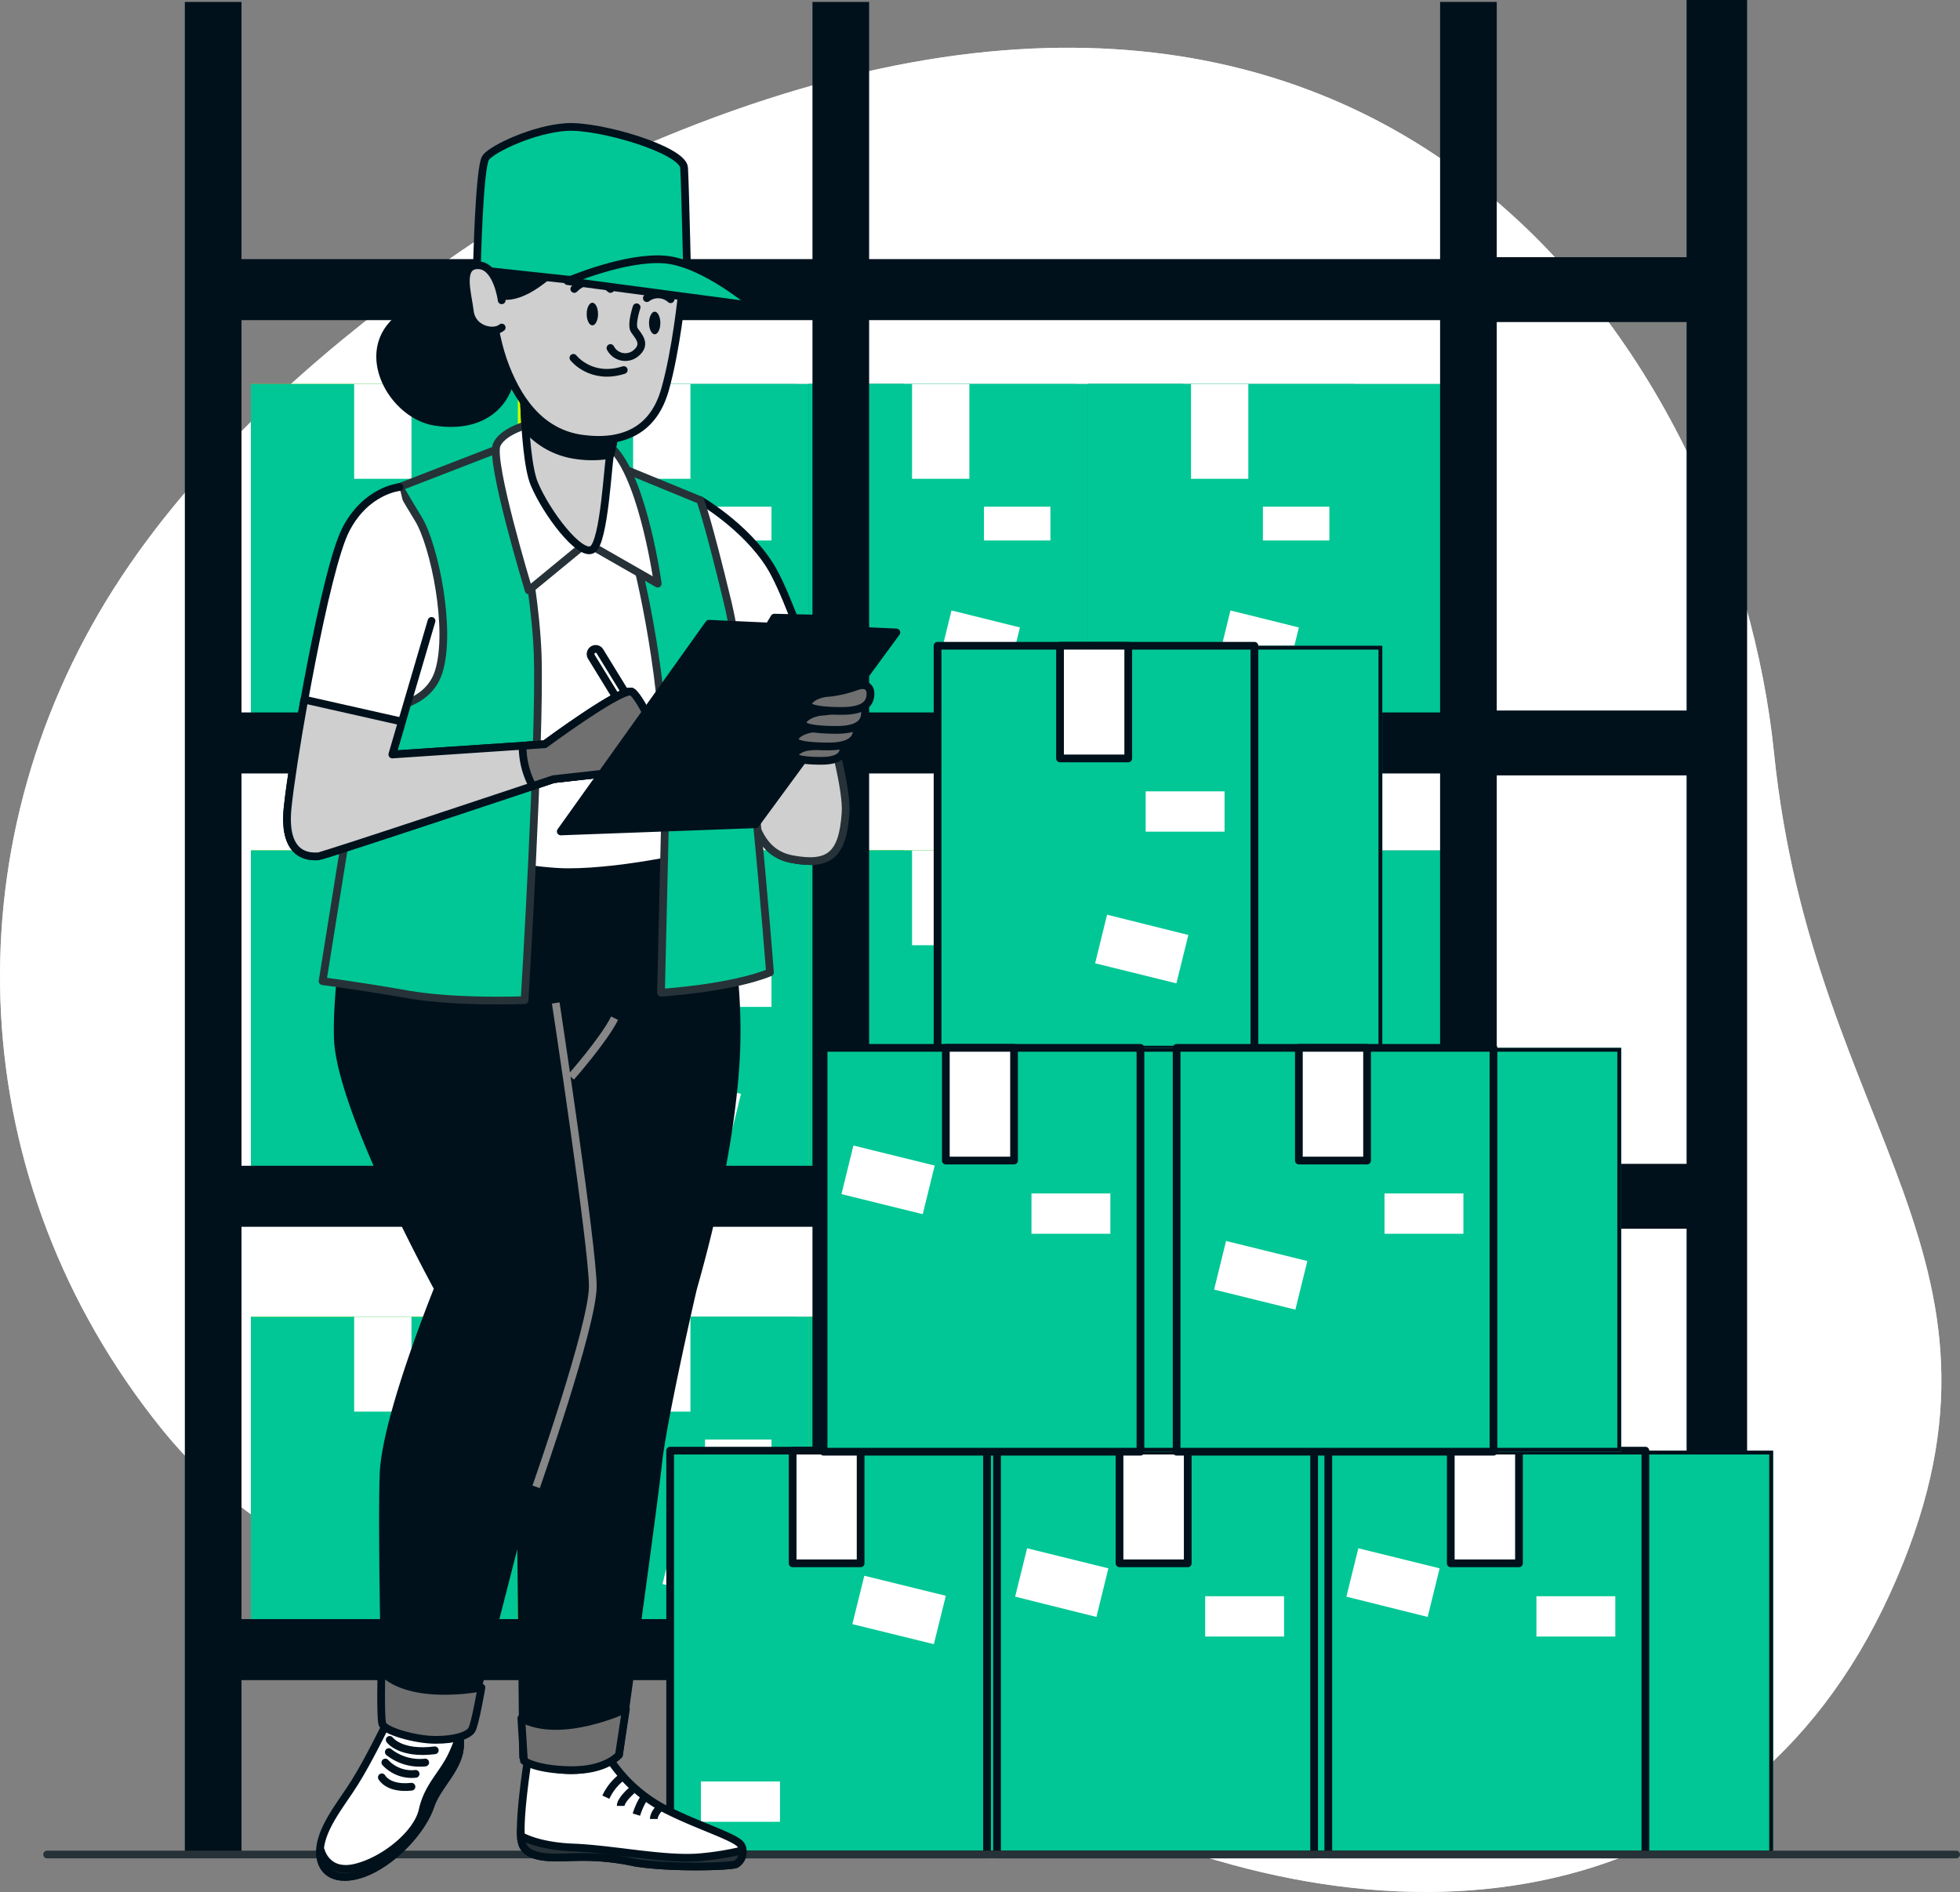 <svg xmlns="http://www.w3.org/2000/svg" xmlns:xlink="http://www.w3.org/1999/xlink" width="507.621" height="489.95" viewBox="0 0 507.621 489.95">
  <rect x="0" y="0" width="507.621" height="489.95" fill="#808080" stroke="none"/>
  <defs>
    <clipPath id="clip-path">
      <path id="Caminho_1802" data-name="Caminho 1802" d="M267.292,334.03H170.35V246h96.942Z" transform="translate(-170.35 -246)"/>
    </clipPath>
    <clipPath id="clip-path-2">
      <path id="Caminho_1803" data-name="Caminho 1803" d="M395.292,334.03H298.35V246h96.942Z" transform="translate(-298.35 -246)"/>
    </clipPath>
    <clipPath id="clip-path-3">
      <path id="Caminho_1804" data-name="Caminho 1804" d="M523.292,334.03H426.35V246h96.942Z" transform="translate(-426.35 -246)"/>
    </clipPath>
    <clipPath id="clip-path-4">
      <path id="Caminho_1805" data-name="Caminho 1805" d="M651.292,334.03H554.35V246h96.942Z" transform="translate(-554.35 -246)"/>
    </clipPath>
    <clipPath id="clip-path-5">
      <path id="Caminho_1806" data-name="Caminho 1806" d="M267.292,548.03H170.35V460h96.942Z" transform="translate(-170.35 -460)"/>
    </clipPath>
    <clipPath id="clip-path-6">
      <path id="Caminho_1807" data-name="Caminho 1807" d="M395.292,548.03H298.35V460h96.942Z" transform="translate(-298.35 -460)"/>
    </clipPath>
    <clipPath id="clip-path-7">
      <path id="Caminho_1808" data-name="Caminho 1808" d="M523.292,548.03H426.35V460h96.942Z" transform="translate(-426.35 -460)"/>
    </clipPath>
    <clipPath id="clip-path-8">
      <path id="Caminho_1809" data-name="Caminho 1809" d="M651.292,548.03H554.35V460h96.942Z" transform="translate(-554.35 -460)"/>
    </clipPath>
    <clipPath id="clip-path-9">
      <path id="Caminho_1810" data-name="Caminho 1810" d="M267.292,762.03H170.35V674h96.942Z" transform="translate(-170.35 -674)"/>
    </clipPath>
    <clipPath id="clip-path-10">
      <path id="Caminho_1811" data-name="Caminho 1811" d="M395.292,762.03H298.35V674h96.942Z" transform="translate(-298.35 -674)"/>
    </clipPath>
    <clipPath id="clip-path-11">
      <path id="Caminho_1812" data-name="Caminho 1812" d="M523.292,762.03H426.35V674h96.942Z" transform="translate(-426.35 -674)"/>
    </clipPath>
    <clipPath id="clip-path-12">
      <path id="Caminho_1813" data-name="Caminho 1813" d="M651.292,762.03H554.35V674h96.942Z" transform="translate(-554.35 -674)"/>
    </clipPath>
    <clipPath id="clip-path-13">
      <path id="Caminho_1814" data-name="Caminho 1814" d="M600.587,470.673H485.42V366.1H600.587Z" transform="translate(-485.42 -366.1)"/>
    </clipPath>
    <clipPath id="clip-path-14">
      <path id="Caminho_1815" data-name="Caminho 1815" d="M477.871,839.963H362.71V735.39H477.871Z" transform="translate(-362.71 -735.39)"/>
    </clipPath>
    <clipPath id="clip-path-15">
      <path id="Caminho_1816" data-name="Caminho 1816" d="M627.917,839.963H512.75V735.39H627.917Z" transform="translate(-512.75 -735.39)"/>
    </clipPath>
    <clipPath id="clip-path-16">
      <path id="Caminho_1817" data-name="Caminho 1817" d="M779.917,839.963H664.75V735.39H779.917Z" transform="translate(-664.75 -735.39)"/>
    </clipPath>
    <clipPath id="clip-path-17">
      <path id="Caminho_1818" data-name="Caminho 1818" d="M548.217,655.178H433.05V550.6H548.217Z" transform="translate(-433.05 -550.6)"/>
    </clipPath>
    <clipPath id="clip-path-18">
      <path id="Caminho_1819" data-name="Caminho 1819" d="M710.217,655.178H595.05V550.6H710.217Z" transform="translate(-595.05 -550.6)"/>
    </clipPath>
  </defs>
  <g id="_3986680-ai" data-name="3986680-ai" transform="translate(-55.179 -70.2)">
    <g id="Background_Simple" data-name="Background Simple" transform="translate(55.179 82.563)">
      <g id="_Group_" data-name="&lt;Group&gt;" transform="translate(0 0)">
        <path id="_Path_" data-name="&lt;Path&gt;" d="M514.616,274.18c10.159,99.617,69.309,131.732,30.083,217.8s-130.772,94.425-213.683,53.788c-82.967-40.581-182.077-32.115-233.889-96.287S41.928,299.014,84.6,231.85c42.613-67.164,128.176-110.736,128.176-110.736C414.66,28.777,504.457,174.619,514.616,274.18Z" transform="translate(-55.179 -91.719)" fill="#fff"/>
        <path id="_Path_2" data-name="&lt;Path&gt;" d="M514.616,274.18c10.159,99.617,69.309,131.732,30.083,217.8s-130.772,94.425-213.683,53.788c-82.967-40.581-182.077-32.115-233.889-96.287S41.928,299.014,84.6,231.85c42.613-67.164,128.176-110.736,128.176-110.736C414.66,28.777,504.457,174.619,514.616,274.18Z" transform="translate(-55.179 -91.719)" fill="#fff" opacity="0.7"/>
      </g>
    </g>
    <g id="Boxes_2" data-name="Boxes 2" transform="translate(103.052 70.7)">
      <g id="_Group_2" data-name="&lt;Group&gt;">
        <g id="_Group_3" data-name="&lt;Group&gt;" transform="translate(17.101 98.94)">
          <g id="_Group_4" data-name="&lt;Group&gt;">
            <g id="_Clip_Group_" data-name="&lt;Clip Group&gt;" transform="translate(0.028)" clip-path="url(#clip-path)">
              <path id="_Path_3" data-name="&lt;Path&gt;" d="M267.265,334.047H170.3V246h96.965Z" transform="translate(-170.328 -246)" opacity="0.4"/>
              <path id="_Path_4" data-name="&lt;Path&gt;" d="M267.265,334.047H170.3V246h96.965Z" transform="translate(-170.328 -246)" fill="#c6ff00"/>
            </g>
            <path id="_Path_5" data-name="&lt;Path&gt;" d="M239.439,334.047H170.3V246h69.139Z" transform="translate(-170.3 -246)" fill="#00c795"/>
            <path id="_Path_6" data-name="&lt;Path&gt;" d="M232.544,270.552H217.7V246h14.844Z" transform="translate(-190.947 -246)" fill="#fff"/>
            <path id="_Path_7" data-name="&lt;Path&gt;" d="M267.914,311.048H250.7V302.3h17.214Z" transform="translate(-205.322 -270.524)" fill="#fff"/>
            <path id="_Path_8" data-name="&lt;Path&gt;" d="M248.922,364.857l-17.722-4.4,2.6-10.554,17.722,4.4Z" transform="translate(-196.828 -291.258)" fill="#fff"/>
          </g>
          <g id="_Group_5" data-name="&lt;Group&gt;" transform="translate(72.244)">
            <g id="_Clip_Group_2" data-name="&lt;Clip Group&gt;" transform="translate(0.028)" clip-path="url(#clip-path-2)">
              <path id="_Path_9" data-name="&lt;Path&gt;" d="M395.265,334.047H298.3V246h96.965Z" transform="translate(-298.328 -246)" opacity="0.4"/>
              <path id="_Path_10" data-name="&lt;Path&gt;" d="M395.265,334.047H298.3V246h96.965Z" transform="translate(-298.328 -246)" fill="#00c795"/>
            </g>
            <path id="_Path_11" data-name="&lt;Path&gt;" d="M367.44,334.047H298.3V246h69.14Z" transform="translate(-298.3 -246)" fill="#00c795"/>
            <path id="_Path_12" data-name="&lt;Path&gt;" d="M360.544,270.552H345.7V246h14.844Z" transform="translate(-318.947 -246)" fill="#fff"/>
            <path id="_Path_13" data-name="&lt;Path&gt;" d="M395.914,311.048H378.7V302.3h17.214Z" transform="translate(-333.322 -270.524)" fill="#fff"/>
            <path id="_Path_14" data-name="&lt;Path&gt;" d="M376.922,364.857l-17.722-4.4,2.6-10.554,17.722,4.4Z" transform="translate(-324.828 -291.258)" fill="#fff"/>
          </g>
          <g id="_Group_6" data-name="&lt;Group&gt;" transform="translate(144.487)">
            <g id="_Clip_Group_3" data-name="&lt;Clip Group&gt;" transform="translate(0.028)" clip-path="url(#clip-path-3)">
              <path id="_Path_15" data-name="&lt;Path&gt;" d="M523.265,334.047H426.3V246h96.965Z" transform="translate(-426.328 -246)" opacity="0.4"/>
              <path id="_Path_16" data-name="&lt;Path&gt;" d="M523.265,334.047H426.3V246h96.965Z" transform="translate(-426.328 -246)" fill="#00c795"/>
            </g>
            <path id="_Path_17" data-name="&lt;Path&gt;" d="M495.44,334.047H426.3V246h69.14Z" transform="translate(-426.3 -246)" fill="#00c795"/>
            <path id="_Path_18" data-name="&lt;Path&gt;" d="M488.544,270.552H473.7V246h14.844Z" transform="translate(-446.947 -246)" fill="#fff"/>
            <path id="_Path_19" data-name="&lt;Path&gt;" d="M523.914,311.048H506.7V302.3h17.214Z" transform="translate(-461.322 -270.524)" fill="#fff"/>
            <path id="_Path_20" data-name="&lt;Path&gt;" d="M504.922,364.857l-17.722-4.4,2.6-10.554,17.722,4.4Z" transform="translate(-452.828 -291.258)" fill="#fff"/>
          </g>
          <g id="_Group_7" data-name="&lt;Group&gt;" transform="translate(216.731)">
            <g id="_Clip_Group_4" data-name="&lt;Clip Group&gt;" transform="translate(0.028)" clip-path="url(#clip-path-4)">
              <path id="_Path_21" data-name="&lt;Path&gt;" d="M651.265,334.047H554.3V246h96.965Z" transform="translate(-554.328 -246)" opacity="0.4"/>
              <path id="_Path_22" data-name="&lt;Path&gt;" d="M651.265,334.047H554.3V246h96.965Z" transform="translate(-554.328 -246)" fill="#00c795"/>
            </g>
            <path id="_Path_23" data-name="&lt;Path&gt;" d="M623.439,334.047H554.3V246h69.139Z" transform="translate(-554.3 -246)" fill="#00c795"/>
            <path id="_Path_24" data-name="&lt;Path&gt;" d="M616.544,270.552H601.7V246h14.844Z" transform="translate(-574.947 -246)" fill="#fff"/>
            <path id="_Path_25" data-name="&lt;Path&gt;" d="M651.914,311.048H634.7V302.3h17.214Z" transform="translate(-589.322 -270.524)" fill="#fff"/>
            <path id="_Path_26" data-name="&lt;Path&gt;" d="M632.922,364.857l-17.722-4.4,2.6-10.554,17.722,4.4Z" transform="translate(-580.828 -291.258)" fill="#fff"/>
          </g>
        </g>
        <g id="_Group_8" data-name="&lt;Group&gt;" transform="translate(17.101 219.722)">
          <g id="_Group_9" data-name="&lt;Group&gt;">
            <g id="_Clip_Group_5" data-name="&lt;Clip Group&gt;" transform="translate(0.028)" clip-path="url(#clip-path-5)">
              <path id="_Path_27" data-name="&lt;Path&gt;" d="M267.265,548.047H170.3V460h96.965Z" transform="translate(-170.328 -460)" opacity="0.4"/>
              <path id="_Path_28" data-name="&lt;Path&gt;" d="M267.265,548.047H170.3V460h96.965Z" transform="translate(-170.328 -460)" fill="#c6ff00"/>
            </g>
            <path id="_Path_29" data-name="&lt;Path&gt;" d="M239.439,548.047H170.3V460h69.139Z" transform="translate(-170.3 -460)" fill="#00c795"/>
            <path id="_Path_30" data-name="&lt;Path&gt;" d="M232.544,484.552H217.7V460h14.844Z" transform="translate(-190.947 -460)" fill="#fff"/>
            <path id="_Path_31" data-name="&lt;Path&gt;" d="M267.914,525.048H250.7V516.3h17.214Z" transform="translate(-205.322 -484.524)" fill="#fff"/>
            <path id="_Path_32" data-name="&lt;Path&gt;" d="M248.922,578.857l-17.722-4.4,2.6-10.554,17.722,4.4Z" transform="translate(-196.828 -505.258)" fill="#fff"/>
          </g>
          <g id="_Group_10" data-name="&lt;Group&gt;" transform="translate(72.244)">
            <g id="_Clip_Group_6" data-name="&lt;Clip Group&gt;" transform="translate(0.028)" clip-path="url(#clip-path-6)">
              <path id="_Path_33" data-name="&lt;Path&gt;" d="M395.265,548.047H298.3V460h96.965Z" transform="translate(-298.328 -460)" opacity="0.4"/>
              <path id="_Path_34" data-name="&lt;Path&gt;" d="M395.265,548.047H298.3V460h96.965Z" transform="translate(-298.328 -460)" fill="#00c795"/>
            </g>
            <path id="_Path_35" data-name="&lt;Path&gt;" d="M367.44,548.047H298.3V460h69.14Z" transform="translate(-298.3 -460)" fill="#00c795"/>
            <path id="_Path_36" data-name="&lt;Path&gt;" d="M360.544,484.552H345.7V460h14.844Z" transform="translate(-318.947 -460)" fill="#fff"/>
            <path id="_Path_37" data-name="&lt;Path&gt;" d="M395.914,525.048H378.7V516.3h17.214Z" transform="translate(-333.322 -484.524)" fill="#fff"/>
            <path id="_Path_38" data-name="&lt;Path&gt;" d="M376.922,578.857l-17.722-4.4,2.6-10.554,17.722,4.4Z" transform="translate(-324.828 -505.258)" fill="#fff"/>
          </g>
          <g id="_Group_11" data-name="&lt;Group&gt;" transform="translate(144.487)">
            <g id="_Clip_Group_7" data-name="&lt;Clip Group&gt;" transform="translate(0.028)" clip-path="url(#clip-path-7)">
              <path id="_Path_39" data-name="&lt;Path&gt;" d="M523.265,548.047H426.3V460h96.965Z" transform="translate(-426.328 -460)" opacity="0.4"/>
              <path id="_Path_40" data-name="&lt;Path&gt;" d="M523.265,548.047H426.3V460h96.965Z" transform="translate(-426.328 -460)" fill="#c6ff00"/>
            </g>
            <path id="_Path_41" data-name="&lt;Path&gt;" d="M495.44,548.047H426.3V460h69.14Z" transform="translate(-426.3 -460)" fill="#00c795"/>
            <path id="_Path_42" data-name="&lt;Path&gt;" d="M488.544,484.552H473.7V460h14.844Z" transform="translate(-446.947 -460)" fill="#fff"/>
            <path id="_Path_43" data-name="&lt;Path&gt;" d="M523.914,525.048H506.7V516.3h17.214Z" transform="translate(-461.322 -484.524)" fill="#fff"/>
            <path id="_Path_44" data-name="&lt;Path&gt;" d="M504.922,578.857l-17.722-4.4,2.6-10.554,17.722,4.4Z" transform="translate(-452.828 -505.258)" fill="#fff"/>
          </g>
          <g id="_Group_12" data-name="&lt;Group&gt;" transform="translate(216.731)">
            <g id="_Clip_Group_8" data-name="&lt;Clip Group&gt;" transform="translate(0.028)" clip-path="url(#clip-path-8)">
              <path id="_Path_45" data-name="&lt;Path&gt;" d="M651.265,548.047H554.3V460h96.965Z" transform="translate(-554.328 -460)" opacity="0.4"/>
              <path id="_Path_46" data-name="&lt;Path&gt;" d="M651.265,548.047H554.3V460h96.965Z" transform="translate(-554.328 -460)" fill="#00c795"/>
            </g>
            <path id="_Path_47" data-name="&lt;Path&gt;" d="M623.439,548.047H554.3V460h69.139Z" transform="translate(-554.3 -460)" fill="#c6ff00"/>
            <path id="_Path_48" data-name="&lt;Path&gt;" d="M616.544,484.552H601.7V460h14.844Z" transform="translate(-574.947 -460)" fill="#fff"/>
            <path id="_Path_49" data-name="&lt;Path&gt;" d="M651.914,525.048H634.7V516.3h17.214Z" transform="translate(-589.322 -484.524)" fill="#fff"/>
            <path id="_Path_50" data-name="&lt;Path&gt;" d="M632.922,578.857l-17.722-4.4,2.6-10.554,17.722,4.4Z" transform="translate(-580.828 -505.258)" fill="#fff"/>
          </g>
        </g>
        <g id="_Group_13" data-name="&lt;Group&gt;" transform="translate(17.101 340.505)">
          <g id="_Group_14" data-name="&lt;Group&gt;">
            <g id="_Clip_Group_9" data-name="&lt;Clip Group&gt;" transform="translate(0.028)" clip-path="url(#clip-path-9)">
              <path id="_Path_51" data-name="&lt;Path&gt;" d="M267.265,762.047H170.3V674h96.965Z" transform="translate(-170.328 -674)" opacity="0.4"/>
              <path id="_Path_52" data-name="&lt;Path&gt;" d="M267.265,762.047H170.3V674h96.965Z" transform="translate(-170.328 -674)" fill="#c6ff00"/>
            </g>
            <path id="_Path_53" data-name="&lt;Path&gt;" d="M239.439,762.047H170.3V674h69.139Z" transform="translate(-170.3 -674)" fill="#00c795"/>
            <path id="_Path_54" data-name="&lt;Path&gt;" d="M232.544,698.552H217.7V674h14.844Z" transform="translate(-190.947 -674)" fill="#fff"/>
            <path id="_Path_55" data-name="&lt;Path&gt;" d="M267.914,739.048H250.7V730.3h17.214Z" transform="translate(-205.322 -698.524)" fill="#fff"/>
            <path id="_Path_56" data-name="&lt;Path&gt;" d="M248.922,792.857l-17.722-4.4,2.6-10.554,17.722,4.4Z" transform="translate(-196.828 -719.259)" fill="#fff"/>
          </g>
          <g id="_Group_15" data-name="&lt;Group&gt;" transform="translate(72.244)">
            <g id="_Clip_Group_10" data-name="&lt;Clip Group&gt;" transform="translate(0.028)" clip-path="url(#clip-path-10)">
              <path id="_Path_57" data-name="&lt;Path&gt;" d="M395.265,762.047H298.3V674h96.965Z" transform="translate(-298.328 -674)" opacity="0.4"/>
              <path id="_Path_58" data-name="&lt;Path&gt;" d="M395.265,762.047H298.3V674h96.965Z" transform="translate(-298.328 -674)" fill="#00c795"/>
            </g>
            <path id="_Path_59" data-name="&lt;Path&gt;" d="M367.44,762.047H298.3V674h69.14Z" transform="translate(-298.3 -674)" fill="#00c795"/>
            <path id="_Path_60" data-name="&lt;Path&gt;" d="M360.544,698.552H345.7V674h14.844Z" transform="translate(-318.947 -674)" fill="#fff"/>
            <path id="_Path_61" data-name="&lt;Path&gt;" d="M395.914,739.048H378.7V730.3h17.214Z" transform="translate(-333.322 -698.524)" fill="#fff"/>
            <path id="_Path_62" data-name="&lt;Path&gt;" d="M376.922,792.857l-17.722-4.4,2.6-10.554,17.722,4.4Z" transform="translate(-324.828 -719.259)" fill="#fff"/>
          </g>
          <g id="_Group_16" data-name="&lt;Group&gt;" transform="translate(144.487)">
            <g id="_Clip_Group_11" data-name="&lt;Clip Group&gt;" transform="translate(0.028)" clip-path="url(#clip-path-11)">
              <path id="_Path_63" data-name="&lt;Path&gt;" d="M523.265,762.047H426.3V674h96.965Z" transform="translate(-426.328 -674)" opacity="0.4"/>
              <path id="_Path_64" data-name="&lt;Path&gt;" d="M523.265,762.047H426.3V674h96.965Z" transform="translate(-426.328 -674)" fill="#c6ff00"/>
            </g>
            <path id="_Path_65" data-name="&lt;Path&gt;" d="M495.44,762.047H426.3V674h69.14Z" transform="translate(-426.3 -674)" fill="#00c795"/>
            <path id="_Path_66" data-name="&lt;Path&gt;" d="M488.544,698.552H473.7V674h14.844Z" transform="translate(-446.947 -674)" fill="#fff"/>
            <path id="_Path_67" data-name="&lt;Path&gt;" d="M523.914,739.048H506.7V730.3h17.214Z" transform="translate(-461.322 -698.524)" fill="#fff"/>
            <path id="_Path_68" data-name="&lt;Path&gt;" d="M504.922,792.857l-17.722-4.4,2.6-10.554,17.722,4.4Z" transform="translate(-452.828 -719.259)" fill="#fff"/>
          </g>
          <g id="_Group_17" data-name="&lt;Group&gt;" transform="translate(216.731)">
            <g id="_Clip_Group_12" data-name="&lt;Clip Group&gt;" transform="translate(0.028)" clip-path="url(#clip-path-12)">
              <path id="_Path_69" data-name="&lt;Path&gt;" d="M651.265,762.047H554.3V674h96.965Z" transform="translate(-554.328 -674)" opacity="0.4"/>
              <path id="_Path_70" data-name="&lt;Path&gt;" d="M651.265,762.047H554.3V674h96.965Z" transform="translate(-554.328 -674)" fill="#c6ff00"/>
            </g>
            <path id="_Path_71" data-name="&lt;Path&gt;" d="M623.439,762.047H554.3V674h69.139Z" transform="translate(-554.3 -674)" fill="#c6ff00"/>
            <path id="_Path_72" data-name="&lt;Path&gt;" d="M616.544,698.552H601.7V674h14.844Z" transform="translate(-574.947 -674)" fill="#fff"/>
            <path id="_Path_73" data-name="&lt;Path&gt;" d="M651.914,739.048H634.7V730.3h17.214Z" transform="translate(-589.322 -698.524)" fill="#fff"/>
            <path id="_Path_74" data-name="&lt;Path&gt;" d="M632.922,792.857l-17.722-4.4,2.6-10.554,17.722,4.4Z" transform="translate(-580.828 -719.259)" fill="#fff"/>
          </g>
        </g>
        <g id="_Group_18" data-name="&lt;Group&gt;">
          <path id="_Path_75" data-name="&lt;Path&gt;" d="M480.642,204.5H142V188.7H480.642Z" transform="translate(-140.871 -122.1)" fill="#00111c"/>
          <path id="_Path_76" data-name="&lt;Path&gt;" d="M480.642,412.5H142V396.7H480.642Z" transform="translate(-140.871 -212.704)" fill="#00111c"/>
          <path id="_Path_77" data-name="&lt;Path&gt;" d="M480.642,620.5H142V604.7H480.642Z" transform="translate(-140.871 -303.308)" fill="#00111c"/>
          <path id="_Path_78" data-name="&lt;Path&gt;" d="M480.642,828.5H142V812.7H480.642Z" transform="translate(-140.871 -393.912)" fill="#00111c"/>
          <path id="_Path_79" data-name="&lt;Path&gt;" d="M844.674,550.443H830V70.7h14.674Z" transform="translate(-440.561 -70.7)" fill="#00111c" stroke="#00111c" stroke-width="1"/>
          <path id="_Path_80" data-name="&lt;Path&gt;" d="M290.674,550.443H276V70.7h14.674Z" transform="translate(-199.241 -70.7)" fill="none"/>
          <path id="_Path_81" data-name="&lt;Path&gt;" d="M796.857,204.5H728V188.7h68.857Z" transform="translate(-396.131 -122.1)" fill="#00111c" stroke="#00111c" stroke-width="1"/>
          <path id="_Path_82" data-name="&lt;Path&gt;" d="M796.857,412.5H728V396.7h68.857Z" transform="translate(-396.131 -212.704)" fill="#00111c" stroke="#00111c" stroke-width="1"/>
          <path id="_Path_83" data-name="&lt;Path&gt;" d="M796.857,620.5H728V604.7h68.857Z" transform="translate(-396.131 -303.308)" fill="#00111c" stroke="#00111c" stroke-width="1"/>
          <path id="_Path_84" data-name="&lt;Path&gt;" d="M796.857,828.5H728V812.7h68.857Z" transform="translate(-396.131 -393.912)" fill="#757575"/>
          <path id="_Path_85" data-name="&lt;Path&gt;" d="M154.675,550.443H140V70.7h14.674Z" transform="translate(-140 -70.7)" fill="#00111c"/>
          <path id="_Path_86" data-name="&lt;Path&gt;" d="M442.675,550.443H428V70.7h14.674Z" transform="translate(-265.452 -70.7)" fill="#00111c"/>
          <path id="_Path_87" data-name="&lt;Path&gt;" d="M730.675,550.443H716V70.7h14.675Z" transform="translate(-390.903 -70.7)" fill="#00111c"/>
        </g>
      </g>
    </g>
    <g id="Boxes_1" data-name="Boxes 1" transform="translate(228.745 237.425)">
      <g id="_Group_19" data-name="&lt;Group&gt;" transform="translate(69.252)">
        <g id="_Clip_Group_13" data-name="&lt;Clip Group&gt;" transform="translate(0.011 0)" clip-path="url(#clip-path-13)">
          <path id="_Path_88" data-name="&lt;Path&gt;" d="M600.595,470.684H485.4V366.1H600.595Z" transform="translate(-485.411 -366.1)" opacity="0.4"/>
          <path id="_Path_89" data-name="&lt;Path&gt;" d="M600.595,470.684H485.4V366.1H600.595Z" transform="translate(-485.411 -366.1)" fill="#00c795" stroke="#00111c" stroke-linecap="round" stroke-linejoin="round" stroke-width="2"/>
        </g>
        <path id="_Path_90" data-name="&lt;Path&gt;" d="M567.464,470.684H485.4V366.1h82.064Z" transform="translate(-485.4 -366.1)" fill="#00c795" stroke="#00111c" stroke-linecap="round" stroke-linejoin="round" stroke-width="2"/>
        <path id="_Path_91" data-name="&lt;Path&gt;" d="M559.266,395.28H541.6V366.1h17.666Z" transform="translate(-509.881 -366.1)" fill="#fff" stroke="#00111c" stroke-linecap="round" stroke-linejoin="round" stroke-width="2"/>
        <path id="_Path_92" data-name="&lt;Path&gt;" d="M601.331,443.341H580.9V432.9h20.431Z" transform="translate(-526.999 -395.198)" fill="#fff"/>
        <path id="_Path_93" data-name="&lt;Path&gt;" d="M578.752,507.279,557.7,502.086l3.1-12.586,21.052,5.249Z" transform="translate(-516.894 -419.853)" fill="#fff"/>
      </g>
      <g id="_Group_20" data-name="&lt;Group&gt;" transform="translate(0 208.429)">
        <g id="_Clip_Group_14" data-name="&lt;Clip Group&gt;" transform="translate(0.006)" clip-path="url(#clip-path-14)">
          <path id="_Path_94" data-name="&lt;Path&gt;" d="M477.895,839.984H362.7V735.4H477.895Z" transform="translate(-362.706 -735.394)" opacity="0.4"/>
          <path id="_Path_95" data-name="&lt;Path&gt;" d="M477.895,839.984H362.7V735.4H477.895Z" transform="translate(-362.706 -735.394)" fill="#00c795" stroke="#00111c" stroke-linecap="round" stroke-linejoin="round" stroke-width="2"/>
        </g>
        <path id="_Path_96" data-name="&lt;Path&gt;" d="M444.764,839.984H362.7V735.4h82.064Z" transform="translate(-362.7 -735.394)" fill="#00c795" stroke="#00111c" stroke-linecap="round" stroke-linejoin="round" stroke-width="2"/>
        <path id="_Path_97" data-name="&lt;Path&gt;" d="M436.509,764.58H418.9V735.4h17.609Z" transform="translate(-387.181 -735.394)" fill="#fff" stroke="#00111c" stroke-linecap="round" stroke-linejoin="round" stroke-width="2"/>
        <path id="_Path_98" data-name="&lt;Path&gt;" d="M397.288,897.642H376.8V887.2h20.488Z" transform="translate(-368.842 -801.518)" fill="#fff"/>
        <path id="_Path_99" data-name="&lt;Path&gt;" d="M467.409,810.522,446.3,805.33l3.1-12.53,21.109,5.193Z" transform="translate(-399.116 -760.398)" fill="#fff"/>
      </g>
      <g id="_Group_21" data-name="&lt;Group&gt;" transform="translate(84.661 208.429)">
        <g id="_Clip_Group_15" data-name="&lt;Clip Group&gt;" transform="translate(0.028)" clip-path="url(#clip-path-15)">
          <path id="_Path_100" data-name="&lt;Path&gt;" d="M627.895,839.984H512.7V735.4H627.895Z" transform="translate(-512.728 -735.394)" opacity="0.4"/>
          <path id="_Path_101" data-name="&lt;Path&gt;" d="M627.895,839.984H512.7V735.4H627.895Z" transform="translate(-512.728 -735.394)" fill="#00c795" stroke="#00111c" stroke-linecap="round" stroke-linejoin="round" stroke-width="2"/>
        </g>
        <path id="_Path_102" data-name="&lt;Path&gt;" d="M594.821,839.984H512.7V735.4h82.121Z" transform="translate(-512.7 -735.394)" fill="#00c795" stroke="#00111c" stroke-linecap="round" stroke-linejoin="round" stroke-width="2"/>
        <path id="_Path_103" data-name="&lt;Path&gt;" d="M586.566,764.58H568.9V735.4h17.666Z" transform="translate(-537.181 -735.394)" fill="#fff" stroke="#00111c" stroke-linecap="round" stroke-linejoin="round" stroke-width="2"/>
        <path id="_Path_104" data-name="&lt;Path&gt;" d="M628.631,812.641H608.2V802.2h20.431Z" transform="translate(-554.299 -764.492)" fill="#fff"/>
        <path id="_Path_105" data-name="&lt;Path&gt;" d="M542.052,797.979,521,792.73l3.1-12.53,21.052,5.193Z" transform="translate(-516.315 -754.909)" fill="#fff"/>
      </g>
      <g id="_Group_22" data-name="&lt;Group&gt;" transform="translate(170.45 208.429)">
        <g id="_Clip_Group_16" data-name="&lt;Clip Group&gt;" transform="translate(0.028)" clip-path="url(#clip-path-16)">
          <path id="_Path_106" data-name="&lt;Path&gt;" d="M779.895,839.984H664.7V735.4H779.895Z" transform="translate(-664.728 -735.394)" opacity="0.4"/>
          <path id="_Path_107" data-name="&lt;Path&gt;" d="M779.895,839.984H664.7V735.4H779.895Z" transform="translate(-664.728 -735.394)" fill="#00c795" stroke="#00111c" stroke-linecap="round" stroke-linejoin="round" stroke-width="2"/>
        </g>
        <path id="_Path_108" data-name="&lt;Path&gt;" d="M746.821,839.984H664.7V735.4h82.121Z" transform="translate(-664.7 -735.394)" fill="#00c795" stroke="#00111c" stroke-linecap="round" stroke-linejoin="round" stroke-width="2"/>
        <path id="_Path_109" data-name="&lt;Path&gt;" d="M738.566,764.58H720.9V735.4h17.666Z" transform="translate(-689.181 -735.394)" fill="#fff" stroke="#00111c" stroke-linecap="round" stroke-linejoin="round" stroke-width="2"/>
        <path id="_Path_110" data-name="&lt;Path&gt;" d="M780.631,812.641H760.2V802.2h20.431Z" transform="translate(-706.299 -764.492)" fill="#fff"/>
        <path id="_Path_111" data-name="&lt;Path&gt;" d="M694.052,797.979,673,792.73l3.1-12.53,21.052,5.193Z" transform="translate(-668.316 -754.909)" fill="#fff"/>
      </g>
      <g id="_Group_23" data-name="&lt;Group&gt;" transform="translate(39.706 104.133)">
        <g id="_Clip_Group_17" data-name="&lt;Clip Group&gt;" transform="translate(0 0)" clip-path="url(#clip-path-17)">
          <path id="_Path_112" data-name="&lt;Path&gt;" d="M548.238,655.184H433.1V550.6H548.238Z" transform="translate(-433.072 -550.6)" opacity="0.4"/>
          <path id="_Path_113" data-name="&lt;Path&gt;" d="M548.238,655.184H433.1V550.6H548.238Z" transform="translate(-433.072 -550.6)" fill="#00c795" stroke="#00111c" stroke-linecap="round" stroke-linejoin="round" stroke-width="2"/>
        </g>
        <path id="_Path_114" data-name="&lt;Path&gt;" d="M515.164,655.184H433.1V550.6h82.064Z" transform="translate(-433.072 -550.6)" fill="#00c795" stroke="#00111c" stroke-linecap="round" stroke-linejoin="round" stroke-width="2"/>
        <path id="_Path_115" data-name="&lt;Path&gt;" d="M506.866,579.78H489.2V550.6h17.666Z" transform="translate(-457.509 -550.6)" fill="#fff" stroke="#00111c" stroke-linecap="round" stroke-linejoin="round" stroke-width="2"/>
        <path id="_Path_116" data-name="&lt;Path&gt;" d="M548.931,627.841H528.5V617.4h20.431Z" transform="translate(-474.628 -579.698)" fill="#fff"/>
        <path id="_Path_117" data-name="&lt;Path&gt;" d="M462.352,613.179,441.3,607.986l3.1-12.586,21.052,5.193Z" transform="translate(-436.644 -570.115)" fill="#fff"/>
      </g>
      <g id="_Group_24" data-name="&lt;Group&gt;" transform="translate(131.139 104.133)">
        <g id="_Clip_Group_18" data-name="&lt;Clip Group&gt;" transform="translate(0 0)" clip-path="url(#clip-path-18)">
          <path id="_Path_118" data-name="&lt;Path&gt;" d="M710.238,655.184H595.1V550.6H710.238Z" transform="translate(-595.072 -550.6)" opacity="0.4"/>
          <path id="_Path_119" data-name="&lt;Path&gt;" d="M710.238,655.184H595.1V550.6H710.238Z" transform="translate(-595.072 -550.6)" fill="#00c795" stroke="#00111c" stroke-linecap="round" stroke-linejoin="round" stroke-width="2"/>
        </g>
        <path id="_Path_120" data-name="&lt;Path&gt;" d="M677.164,655.184H595.1V550.6h82.064Z" transform="translate(-595.072 -550.6)" fill="#00c795" stroke="#00111c" stroke-linecap="round" stroke-linejoin="round" stroke-width="2"/>
        <path id="_Path_121" data-name="&lt;Path&gt;" d="M668.866,579.78H651.2V550.6h17.666Z" transform="translate(-619.509 -550.6)" fill="#fff" stroke="#00111c" stroke-linecap="round" stroke-linejoin="round" stroke-width="2"/>
        <path id="_Path_122" data-name="&lt;Path&gt;" d="M710.931,627.841H690.5V617.4h20.431Z" transform="translate(-636.628 -579.698)" fill="#fff"/>
        <path id="_Path_123" data-name="&lt;Path&gt;" d="M633.352,656.979,612.3,651.786l3.1-12.586,21.052,5.193Z" transform="translate(-602.564 -589.194)" fill="#fff"/>
      </g>
    </g>
    <g id="Floor" transform="translate(67.382 550.443)">
      <path id="_Path_124" data-name="&lt;Path&gt;" d="M76.8,920.7H571.218" transform="translate(-76.8 -920.7)" fill="none" stroke="#263238" stroke-linecap="round" stroke-linejoin="round" stroke-width="2"/>
    </g>
    <g id="Character" transform="translate(129.506 103.062)">
      <g id="_Group_25" data-name="&lt;Group&gt;" transform="translate(0 0)">
        <g id="_Group_26" data-name="&lt;Group&gt;" transform="translate(8.539 410.809)">
          <path id="_Path_125" data-name="&lt;Path&gt;" d="M235.587,856.465c2.258.677,2.709,1.355,2.709,7.45s-5.87,10.554-7.676,15.973-7.845,12.586-14.618,16.2c-6.716,3.612-13.263,2.935-13.941-3.386-.677-6.265,5.644-13.489,8.974-18.908,3.386-5.362,8.127-15.07,8.127-15.07,2.258-3.781,14.167-2.878,16.424-2.258Z" transform="translate(-202.005 -855.901)" fill="#fff" stroke="#00111c" stroke-linecap="round" stroke-linejoin="round" stroke-width="2"/>
          <path id="_Path_126" data-name="&lt;Path&gt;" d="M230.615,884.287c-1.806,5.418-7.845,12.586-14.618,16.2-6.716,3.612-13.263,2.935-13.941-3.386q-.056-.565-.056-1.129h.282s1.58,6.1,8.974,4.289c7.45-1.806,15.973-8.748,17.327-14.844s4.967-8.974,7.45-13.941a46.217,46.217,0,0,0,2.2-5.475c.056.677.056,1.411.056,2.314C238.291,874.41,232.421,878.868,230.615,884.287Z" transform="translate(-202 -860.3)" fill="#263238" stroke="#00111c" stroke-linecap="round" stroke-linejoin="round" stroke-width="2"/>
          <path id="_Path_127" data-name="&lt;Path&gt;" d="M234,868.1s2.709,3.838,11.683,2.709" transform="translate(-215.939 -861.215)" fill="none" stroke="#00111c" stroke-linecap="round" stroke-linejoin="round" stroke-width="2"/>
          <path id="_Path_128" data-name="&lt;Path&gt;" d="M233.6,873.7a12.945,12.945,0,0,0,9.426,2.709" transform="translate(-215.765 -863.654)" fill="none" stroke="#00111c" stroke-linecap="round" stroke-linejoin="round" stroke-width="2"/>
          <path id="_Path_129" data-name="&lt;Path&gt;" d="M232,878.5a9.279,9.279,0,0,0,7.845,2.935" transform="translate(-215.068 -865.745)" fill="none" stroke="#00111c" stroke-linecap="round" stroke-linejoin="round" stroke-width="2"/>
          <path id="_Path_130" data-name="&lt;Path&gt;" d="M230.4,885.3s1.58,3.1,7.676,2.427" transform="translate(-214.371 -868.707)" fill="none" stroke="#00111c" stroke-linecap="round" stroke-linejoin="round" stroke-width="2"/>
        </g>
        <g id="_Group_27" data-name="&lt;Group&gt;" transform="translate(60.545 421.306)">
          <path id="_Path_131" data-name="&lt;Path&gt;" d="M316.864,875.4a38.421,38.421,0,0,0,13.546,12.812c8.748,4.741,19.98,7.9,20.883,10.1a3.786,3.786,0,0,1-1.355,4.741c-1.129.677-17.779,1.129-26.527-.452a62.581,62.581,0,0,0-15.07-1.355c-4.064,0-12.812,1.129-13.941-3.838-1.129-4.91,1.806-22.915,1.806-22.915s13.263,3.838,20.657.9Z" transform="translate(-294.142 -874.5)" fill="#fff" stroke="#00111c" stroke-width="2"/>
          <path id="_Path_132" data-name="&lt;Path&gt;" d="M323.436,919.029a62.582,62.582,0,0,0-15.07-1.355c-4.064,0-12.812,1.129-13.941-3.838a9.038,9.038,0,0,1-.226-1.637c1.693.9,5.926,2.709,13.715,2.991,10.554.452,24.044,3.386,33.074,2.483a74.165,74.165,0,0,0,10.611-1.75,3.56,3.56,0,0,1-1.637,3.556C348.834,920.158,332.184,920.61,323.436,919.029Z" transform="translate(-294.167 -890.922)" fill="#263238" stroke="#00111c" stroke-width="2"/>
          <path id="_Path_133" data-name="&lt;Path&gt;" d="M337.264,885.3a13.833,13.833,0,0,0-4.064,5.136" transform="translate(-311.156 -879.205)" fill="none" stroke="#00111c" stroke-width="2"/>
          <path id="_Path_134" data-name="&lt;Path&gt;" d="M342.935,891.2S340,893.683,340,895.264" transform="translate(-314.118 -881.775)" fill="none" stroke="#00111c" stroke-width="2"/>
          <path id="_Path_135" data-name="&lt;Path&gt;" d="M349.006,895.2a18.646,18.646,0,0,0-1.806,4.064" transform="translate(-317.254 -883.517)" fill="none" stroke="#00111c" stroke-width="2"/>
          <path id="_Path_136" data-name="&lt;Path&gt;" d="M357.006,898.8s-1.806,1.58-1.806,3.161" transform="translate(-320.739 -885.085)" fill="none" stroke="#00111c" stroke-width="2"/>
        </g>
        <g id="_Group_28" data-name="&lt;Group&gt;" transform="translate(13.136 181.073)">
          <path id="_Path_137" data-name="&lt;Path&gt;" d="M254.764,448.939c21.447.564,50.4,6.942,50.4,6.942s8.3,17.327,8.3,46.112-10.724,64.342-11.288,66.6-7.9,34.429-9.03,45.152-10.159,75.63-10.159,75.63a21.9,21.9,0,0,1-12.417,3.951,24.242,24.242,0,0,1-12.417-3.386l-.564-61.52L244.6,679.16s-6.152,2.6-11.232,2.6-10.78-3.273-10.78-3.273-1.129-47.241-.564-61.915,14.11-47.974,14.11-47.974-25.4-46.281-25.963-64.906,6.6-52.659,6.6-52.659A228.311,228.311,0,0,1,254.764,448.939Z" transform="translate(-210.144 -448.86)" fill="#00111c" stroke="#00111c" stroke-linecap="round" stroke-linejoin="round" stroke-width="2"/>
          <path id="_Path_138" data-name="&lt;Path&gt;" d="M306.28,530s9.595,63.213,9.595,73.373S301.2,655.3,301.2,655.3" transform="translate(-249.808 -484.204)" fill="none" stroke="#878787" stroke-width="2"/>
          <path id="_Path_139" data-name="&lt;Path&gt;" d="M317.2,552.239s8.466-9.595,11.288-15.239" transform="translate(-256.777 -487.254)" fill="none" stroke="#878787" stroke-width="2"/>
        </g>
        <path id="_Path_140" data-name="&lt;Path&gt;" d="M373.625,299.039s11.683,6.773,18.061,16.932c6.434,10.159,20.319,53.054,19.585,64-.734,10.893-4.12,13.884-13.941,12.022-9.764-1.863-10.5-12.812-12.755-21.842s-14.336-66.2-14.336-66.2L369.9,298.7Z" transform="translate(-266.597 -202.378)" fill="#fff" stroke="#00111c" stroke-linecap="round" stroke-linejoin="round" stroke-width="2"/>
        <path id="_Path_141" data-name="&lt;Path&gt;" d="M405.214,429.239c-9.764-1.863-10.5-12.812-12.756-21.842-.734-2.878-2.483-10.611-4.459-19.867l23.818-3.33c4.289,13.6,7.732,27.43,7.337,33.018C418.421,428.111,415.035,431.1,405.214,429.239Z" transform="translate(-274.482 -239.621)" fill="#cfcfcf" stroke="#263238" stroke-linecap="round" stroke-linejoin="round" stroke-width="2"/>
        <path id="_Path_142" data-name="&lt;Path&gt;" d="M236.524,288.18s11.683-4.515,19.923-6.773c8.3-2.258,22.576-2.653,28.22,1.467,5.644,4.177,12.417,10.554,13.941,16.932,1.524,6.434,9.764,82.4,9.764,82.4s-19.923,4.91-35.332,4.91c-15.465,0-53.054-9.764-53.054-9.764l1.129-30.478s-5.305-25.963-3.048-41.766,11.288-17.722,11.288-17.722Z" transform="translate(-200.216 -194.116)" fill="#fff" stroke="#00111c" stroke-linecap="round" stroke-linejoin="round" stroke-width="2"/>
        <path id="_Path_143" data-name="&lt;Path&gt;" d="M250.215,274.7s7.9,31.945,8.692,53.788c.734,21.842-3.386,89.571-3.386,89.571s-17.722.734-30.478-1.524c-12.812-2.258-21.842-3.386-21.842-3.386l11.288-70.381S229.9,343.9,233.283,333s-1.129-32.735-5.249-39.508-4.91-8.3-4.91-8.3Z" transform="translate(-193.983 -191.924)" fill="#00c795" stroke="#263238" stroke-linecap="round" stroke-linejoin="round" stroke-width="2"/>
        <path id="_Path_144" data-name="&lt;Path&gt;" d="M339.2,284l21.052,8.635s1.919,4.91,7.168,26.753c5.249,21.786,10.893,95.554,10.893,95.554-10.159,4.12-28.22,5.249-28.22,5.249s.4-16.932,1.129-48.539c.79-31.607-7.507-63.213-7.507-63.213Z" transform="translate(-253.224 -195.975)" fill="#00c795" stroke="#263238" stroke-linecap="round" stroke-linejoin="round" stroke-width="2"/>
        <path id="_Path_145" data-name="&lt;Path&gt;" d="M313.529,271.066c7.619,8.8,11.119,34.316,11.119,34.316l-18.456-10.554-14.957,12.3s-10.272-33.751-8.24-37.815c2.032-4.12,9.99-5.588,9.99-5.588S305.909,262.262,313.529,271.066Z" transform="translate(-228.626 -187.105)" fill="#fff" stroke="#263238" stroke-linecap="round" stroke-linejoin="round" stroke-width="2"/>
        <path id="_Path_146" data-name="&lt;Path&gt;" d="M320.7,241.942s-2.371,12.022-2.935,13.489-1.467,22.915-4.685,24.664-11.74-9.369-14.957-16.989c-3.274-7.676-2.935-37.307-2.935-37.307C299.595,236.072,320.7,241.942,320.7,241.942Z" transform="translate(-234.051 -170.623)" fill="#cfcfcf" stroke="#00111c" stroke-linecap="round" stroke-linejoin="round" stroke-width="2"/>
        <path id="_Path_147" data-name="&lt;Path&gt;" d="M320.706,241.942s-2.371,12.022-2.935,13.489v.113a27.753,27.753,0,0,1-8.692.113,20.745,20.745,0,0,1-13.263-7.281c-.734-10.667-.621-22.576-.621-22.576C299.6,236.072,320.706,241.942,320.706,241.942Z" transform="translate(-234.053 -170.623)" fill="#00111c" stroke="#00111c" stroke-linecap="round" stroke-linejoin="round" stroke-width="2"/>
        <g id="_Group_29" data-name="&lt;Group&gt;" transform="translate(0 93.274)">
          <path id="_Path_148" data-name="&lt;Path&gt;" d="M341.719,389.534l-2.258,1.355-13.094-21.334a1.357,1.357,0,0,1,.452-1.806,1.294,1.294,0,0,1,1.806.452Z" transform="translate(-247.56 -325.644)" fill="#fff" stroke="#00111c" stroke-linecap="round" stroke-linejoin="round" stroke-width="2"/>
          <g id="_Group_30" data-name="&lt;Group&gt;">
            <path id="_Path_149" data-name="&lt;Path&gt;" d="M224.307,327.954l-10.159,34.6,39.508-2.653s20.319-15.013,22.576-13.546c2.258,1.524,8.3,13.941,6.773,16.2s-5.249,6.039-7.168,6.039c-1.863,0,.4-1.919.4-1.919l-20.319,2.258s-59.827,19.98-60.956,19.98-9.426,1.129-7.9-12.812,9.764-61.689,15.07-71.849C207.375,294.09,216.01,293.3,216.01,293.3" transform="translate(-186.87 -293.3)" fill="#fff" stroke="#00111c" stroke-linecap="round" stroke-linejoin="round" stroke-width="2"/>
            <path id="_Path_150" data-name="&lt;Path&gt;" d="M283,403.42c-1.524,2.258-5.249,6.039-7.168,6.039-1.863,0,.4-1.919.4-1.919L255.914,409.8s-59.827,19.98-60.956,19.98-9.426,1.129-7.9-12.812c.564-5.475,2.2-16.2,4.289-27.769l25.285,5.7-2.483,8.522,39.508-2.653s20.319-15.013,22.576-13.546C278.49,388.746,284.529,401.163,283,403.42Z" transform="translate(-186.87 -334.168)" fill="#cfcfcf" stroke="#00111c" stroke-linecap="round" stroke-linejoin="round" stroke-width="2"/>
            <path id="_Path_151" data-name="&lt;Path&gt;" d="M330.106,403.421c-1.524,2.258-5.249,6.039-7.168,6.039-1.862,0,.4-1.919.4-1.919L303.015,409.8s-2.088.677-5.418,1.806a21.637,21.637,0,0,1-2.6-10.441l5.757-.4s20.319-15.013,22.576-13.546c2.258,1.524,8.3,13.941,6.773,16.2Z" transform="translate(-233.971 -334.168)" fill="#707070" stroke="#00111c" stroke-linecap="round" stroke-linejoin="round" stroke-width="2"/>
          </g>
        </g>
        <g id="_Group_31" data-name="&lt;Group&gt;" transform="translate(70.906 127.082)">
          <g id="_Group_32" data-name="&lt;Group&gt;">
            <path id="_Path_152" data-name="&lt;Path&gt;" d="M399.418,358.258l-36.46,49.668L312.5,409.788,350.879,356Z" transform="translate(-312.5 -354.42)" fill="#00111c" stroke="#00111c" stroke-linecap="round" stroke-linejoin="round" stroke-width="2"/>
            <path id="_Path_153" data-name="&lt;Path&gt;" d="M430.3,353.708l-2.935,4.91L405.3,358.11l2.935-4.91Z" transform="translate(-352.923 -353.2)" fill="#00111c" stroke="#00111c" stroke-linecap="round" stroke-linejoin="round" stroke-width="2"/>
          </g>
          <g id="_Group_33" data-name="&lt;Group&gt;" transform="translate(60.561 17.492)">
            <path id="_Path_154" data-name="&lt;Path&gt;" d="M432.386,412.343c-.508,1.863-2.822,2.483-5.7,2.483s-6.886-.226-6.886-1.354,2.032-2.258,4.289-2.371a23.011,23.011,0,0,0,5.418-1.242C432.16,408.844,432.894,410.48,432.386,412.343Z" transform="translate(-419.8 -395.237)" fill="#707070" stroke="#00111c" stroke-linecap="round" stroke-linejoin="round" stroke-width="2"/>
            <path id="_Path_155" data-name="&lt;Path&gt;" d="M435.773,403.979c-.677,2.37-3.556,3.161-7.224,3.161s-8.748-.282-8.748-1.693c0-1.467,2.6-2.878,5.475-2.991a30.821,30.821,0,0,0,6.829-1.58C435.491,399.52,436.394,401.665,435.773,403.979Z" transform="translate(-419.8 -391.276)" fill="#707070" stroke="#00111c" stroke-linecap="round" stroke-linejoin="round" stroke-width="2"/>
            <path id="_Path_156" data-name="&lt;Path&gt;" d="M439.429,396.353c-.677,2.371-3.556,3.161-7.224,3.161s-8.8-.282-8.8-1.75c0-1.411,2.653-2.878,5.531-2.991a27.725,27.725,0,0,0,6.829-1.58c3.386-1.3,4.289.79,3.669,3.161Z" transform="translate(-421.368 -387.939)" fill="#707070" stroke="#00111c" stroke-linecap="round" stroke-linejoin="round" stroke-width="2"/>
            <path id="_Path_157" data-name="&lt;Path&gt;" d="M441.973,387.7c-.677,2.37-3.556,3.161-7.224,3.161S426,390.575,426,389.164c0-1.467,2.6-2.878,5.475-2.991a30.82,30.82,0,0,0,6.829-1.58c3.386-1.3,4.289.79,3.669,3.1Z" transform="translate(-422.501 -384.193)" fill="#707070" stroke="#00111c" stroke-linecap="round" stroke-linejoin="round" stroke-width="2"/>
          </g>
        </g>
        <path id="_Path_158" data-name="&lt;Path&gt;" d="M256.046,840.833s-1.637,9.595-2.54,11.006c-.96,1.411-4.233,2.54-9.369,2.54s-13.32-2.314-13.771-4.177c-.508-1.863-.226-13.6-.226-13.6C237.816,844.558,256.046,840.833,256.046,840.833Z" transform="translate(-205.684 -436.685)" fill="#707070" stroke="#00111c" stroke-linecap="round" stroke-linejoin="round" stroke-width="2"/>
        <g id="_Group_34" data-name="&lt;Group&gt;" transform="translate(24.136)">
          <path id="_Path_159" data-name="&lt;Path&gt;" d="M263.479,227.6c-1.806,7.958-8.8,12.925-19.7,11.175-10.837-1.75-19.923-17.609-9.651-26.414a21.972,21.972,0,0,1,21.673-4.12c6.491-.282,9.426,11.457,7.676,19.359Z" transform="translate(-229.633 -162.431)" fill="#00111c" stroke="#00111c" stroke-linecap="round" stroke-linejoin="round" stroke-width="2"/>
          <g id="_Group_35" data-name="&lt;Group&gt;" transform="translate(26.17 32.319)">
            <path id="_Path_160" data-name="&lt;Path&gt;" d="M329.376,198.837s-1.467,14.675-4.4,24.947-10.554,14.11-21.447,12.643c-10.837-1.467-16.989-10.272-20.544-20.544-3.5-10.272-3.782-24.382-3.782-24.382Z" transform="translate(-277.394 -188.001)" fill="#cfcfcf" stroke="#00111c" stroke-linecap="round" stroke-linejoin="round" stroke-width="2"/>
            <path id="_Path_161" data-name="&lt;Path&gt;" d="M276,186.485l18.795-1.185s3.838,2.653-4.12,8.184c-7.9,5.588-11.4,2.37-11.4,2.37Z" transform="translate(-276 -185.3)" fill="#00111c" stroke="#00111c" stroke-linecap="round" stroke-linejoin="round" stroke-width="2"/>
            <path id="_Path_162" data-name="&lt;Path&gt;" d="M342.073,210.8s-1.467,4.4-.621,5.87c.9,1.467,3.274,3.5.621,5.87a4.314,4.314,0,0,1-6.773-1.185" transform="translate(-301.831 -196.408)" fill="none" stroke="#00111c" stroke-linecap="round" stroke-linejoin="round" stroke-width="2"/>
            <path id="_Path_163" data-name="&lt;Path&gt;" d="M318.3,234s4.515,5.87,13.038,3.161" transform="translate(-294.426 -206.514)" fill="none" stroke="#00111c" stroke-linecap="round" stroke-linejoin="round" stroke-width="2"/>
            <path id="_Path_164" data-name="&lt;Path&gt;" d="M327.335,211.635c0,1.637-.677,2.935-1.467,2.935s-1.467-1.3-1.467-2.935.677-2.935,1.467-2.935S327.335,210,327.335,211.635Z" transform="translate(-297.083 -195.493)" fill="#00111c"/>
            <path id="_Path_165" data-name="&lt;Path&gt;" d="M355.935,215.735c0,1.637-.677,2.935-1.467,2.935s-1.467-1.3-1.467-2.935c0-1.58.677-2.935,1.467-2.935S355.935,214.155,355.935,215.735Z" transform="translate(-309.541 -197.279)" fill="#00111c"/>
            <path id="_Path_166" data-name="&lt;Path&gt;" d="M318.7,200.793s4.12-4.685,9.369,0" transform="translate(-294.6 -191.142)" fill="none" stroke="#00111c" stroke-linecap="round" stroke-linejoin="round" stroke-width="2"/>
            <path id="_Path_167" data-name="&lt;Path&gt;" d="M352,205.848a4.852,4.852,0,0,1,6.152.282" transform="translate(-309.105 -193.826)" fill="none" stroke="#00111c" stroke-linecap="round" stroke-linejoin="round" stroke-width="2"/>
          </g>
          <path id="_Path_168" data-name="&lt;Path&gt;" d="M276.314,135.975c1.75-2.314,12.36-7.337,20.826-7.9,8.523-.564,30.252,5.87,30.534,10.554s.9,32.284.9,32.284L274,165.042S274.564,138.345,276.314,135.975Z" transform="translate(-248.959 -128.038)" fill="#00c795" stroke="#00111c" stroke-linecap="round" stroke-linejoin="round" stroke-width="2"/>
          <path id="_Path_169" data-name="&lt;Path&gt;" d="M340.829,188.841c10.272.9,23.141,12.022,23.141,12.022L315.6,194.428s14.957-6.434,25.229-5.588Z" transform="translate(-267.08 -154.49)" fill="#00c795" stroke="#00111c" stroke-linecap="round" stroke-linejoin="round" stroke-width="2"/>
          <path id="_Path_170" data-name="&lt;Path&gt;" d="M278.228,207.642c-2.032,1.75-7.619.621-8.24-4.12-.564-4.685-2.935-12.022,2.088-12.022,4.967,0,6.152,9.087,6.152,9.087" transform="translate(-246.753 -155.682)" fill="#cfcfcf" stroke="#00111c" stroke-linecap="round" stroke-linejoin="round" stroke-width="2"/>
        </g>
        <path id="_Path_171" data-name="&lt;Path&gt;" d="M321.491,854l-1.806,11.853s-3.33,4.064-12.417,3.951-12.191-2.427-12.191-2.427l-.677-11.006C304.672,861.958,321.491,854,321.491,854Z" transform="translate(-233.71 -444.264)" fill="#707070" stroke="#00111c" stroke-linecap="round" stroke-linejoin="round" stroke-width="2"/>
      </g>
    </g>
  </g>
</svg>
